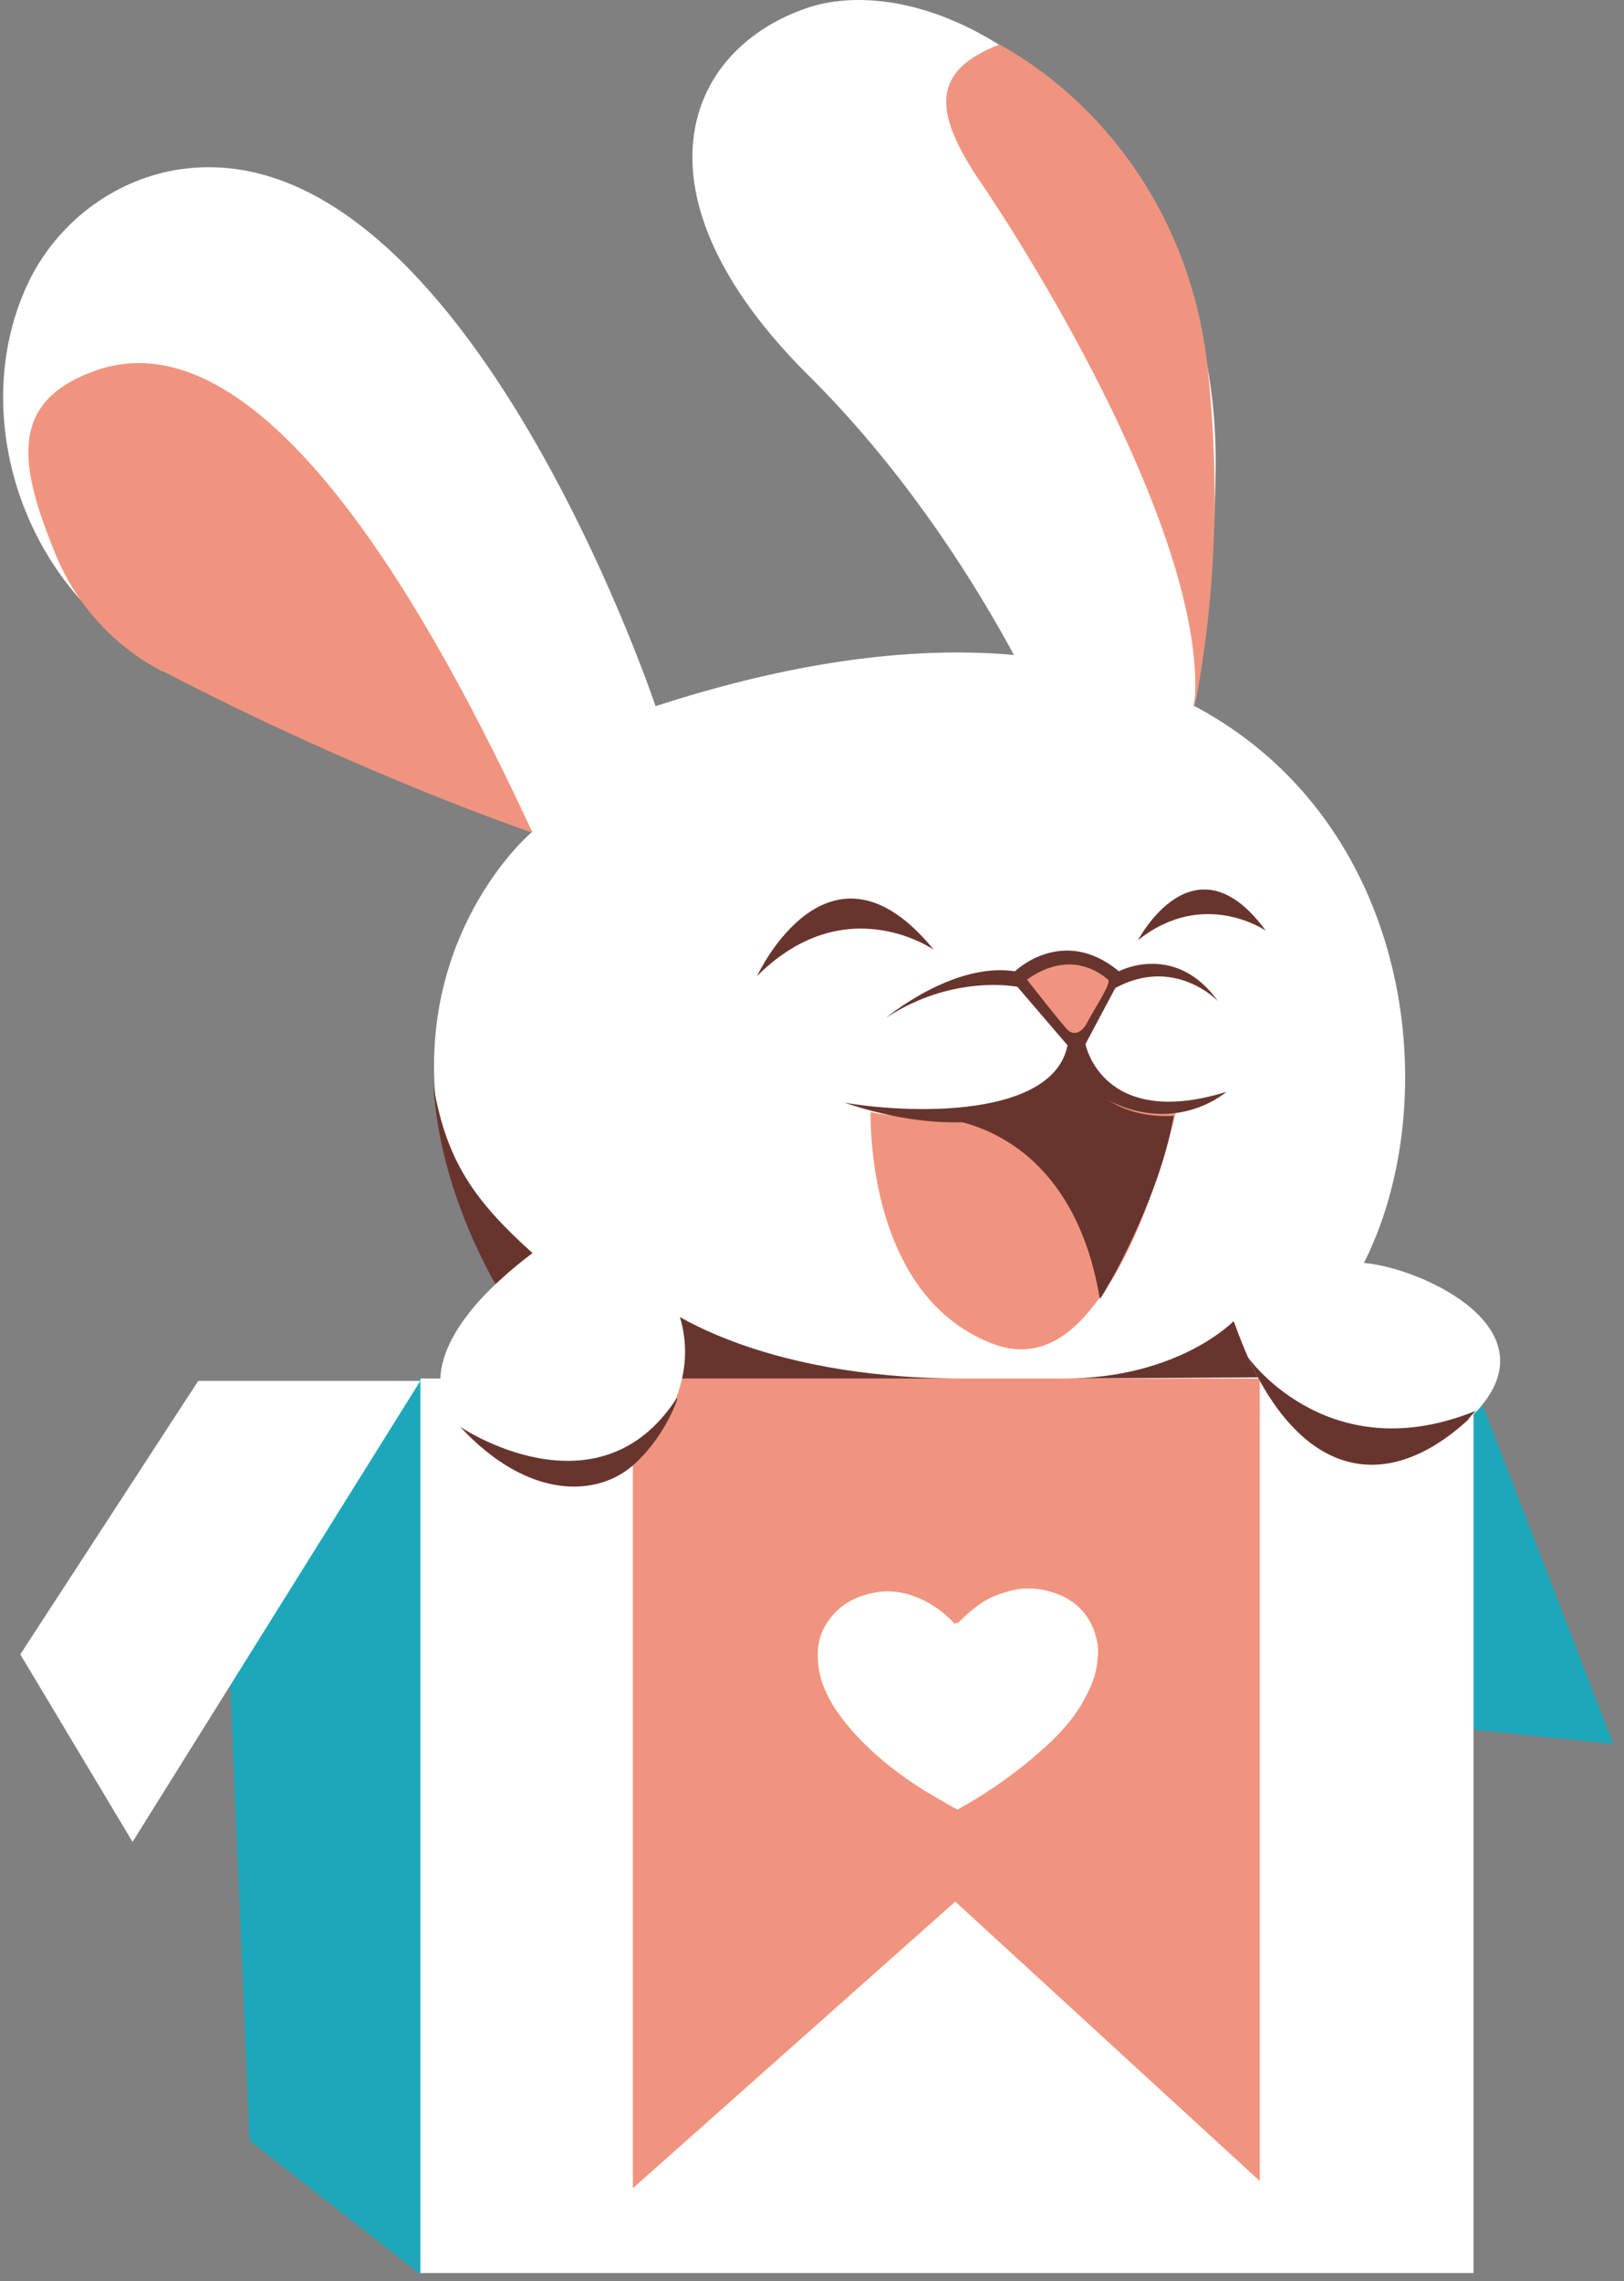 <svg xmlns="http://www.w3.org/2000/svg" width="136" height="191" fill="none"><rect width="100%" height="100%" fill="#808080" stroke="none"/><path fill="#1CA8BA" d="m123.3 144.829 11.8 1.2-11.8-30.6v29.4Z"/><path fill="#fff" d="M96.7 72.529c-2.5 7.8-5 11.9-5 11.9l-1.8-19s-7-18.9-22.2-34c-15.2-15.1-10.5-27.3 0-30.8 4.3-1.4 10.6-.6 17 3.8 9 6.2 17.4 18.4 17.1 35.1-.2 14.2-2.7 25.3-5.1 33Z"/><path fill="#fff" d="M114.8 104.529c-9.7 22-56.1 31.3-71.8 5.5-.5-.8-1-1.6-1.4-2.4l-.3-.5c-3.2-6-4.6-11.4-4.9-16.1-.8-13.6 7.9-21.2 8.2-21.4 0 0-3.3-1.1-8.5-3.2s-12.4-5.3-20.1-9.3c-2.2-1.2-4.3-2.5-6.2-4-8.9-7.1-11.9-19.6-7.6-29.1 2.2-4.9 6.7-8.6 12-9.7 24.1-4.8 40.7 44.8 40.7 44.8 56.4-18.3 69.5 23.8 59.9 45.4Z"/><path fill="#F1947F" d="M98.5 93.029c-.9 3.6-2.6 9.5-5.3 14-.1.1-.1.2-.2.3 0 0 0 .1-.1.1-2.5 4-5.6 6.8-10 5-8.9-3.6-10-14.9-10-19.3 2 .4 4.7.6 7.4.4 2.9-.3 5.8-1.1 7.7-2.8 1-.9 1.9-2.5 2.1-3.9 0 0 .6 1.9 1.9 3.5 1.2 1.5 3.2 3 6.5 2.7Z"/><path fill="#68352E" d="M98.3 93.429c-1.1 6.3-4.8 13.1-5.9 14.9-.1.1-.1.2-.2.3 0 0 0 .1-.1.1-2.5-14.9-13.6-15.1-13.6-15.1-.4-.5.4-.7.5 0 3-.3 6.2-.7 8.1-2.5 1-.9 3.4-2.6 3.6-4.1 0 0-.8 2 .5 3.7 1.3 1.6 3.8 2.9 7.1 2.7Z"/><path fill="#fff" d="M123.4 115.429H35.2v74.9h88.2v-74.9Z"/><path fill="#F1947F" d="M105.5 115.429v67.2l-25.5-23.4-27 24v-67.8h52.5Z"/><path fill="#fff" d="M80.2 135.929c.4-.4.8-.8 1.2-1.1.8-.7 1.7-1.2 2.8-1.5 1.5-.5 3-.4 4.5.2 1.7.7 2.7 2 3.1 3.6.2.6.2 1.3.1 1.9-.1 1.4-.7 2.6-1.4 3.8-.8 1.3-1.8 2.4-2.9 3.4-2.1 1.9-4.4 3.6-6.9 5-.2.1-.3.2-.5.3-1-.5-1.9-1.1-2.8-1.6-1.1-.7-2.1-1.4-3.1-2.2-1.7-1.4-3.2-2.9-4.4-4.7-.6-1-1.1-2-1.3-3.1-.2-1.2-.2-2.5.4-3.6.8-1.5 2.1-2.5 3.9-2.9 1.6-.4 3.1-.1 4.5.6 1 .5 1.9 1.2 2.6 2 0-.2 0-.2.2-.1-.1 0-.1 0 0 0Z"/><path fill="#68352E" d="M55.3 109.229s7.8 6.2 25.3 6.2H56.7s-1-4-1.4-6.2ZM103.3 110.629s-4.6 4.8-14.2 4.8l16.9-.1-2.7-4.7Z"/><path fill="#fff" d="M56.6 117.129c-.8 2.2-2.2 4.1-3.5 5.3-3.1 2.9-9 3.1-14.7-3.1-3.7-4 .1-9 3.2-11.9l1.4.9s5.1-2.4 2-3.4l10.7 2.7c2.1 3.3 2 6.7.9 9.5ZM123.7 118.129l-.8.8c-6.8 6.2-13.8 4.8-18.4-5.3-.6-1.4-1.2-2.9-1.7-4.7l11-3.2c4.4.1 16.5 5.2 9.9 12.4Z"/><path fill="#68352E" d="M56.7 117.029v.2c-.8 2.2-2.2 4.1-3.5 5.3-3.1 2.9-9 3.1-14.7-3.1-.1 0 11.6 7.9 18.2-2.4ZM123.6 118.129c-.2.2-.5.5-.7.8-6.8 6.2-13.8 4.8-18.4-5.3.4.6 7.1 9.4 19.1 4.5ZM44.6 104.929s-1.4 1-3.1 2.6l-.3-.5c-3.2-6-4.6-11.4-4.9-16.1 1.1 6.3 3.4 9.6 8.3 14ZM70.7 92.329c5.9 1 17.5 1.2 18.7-4.8l-4.2-4.9s-5.4-1.1-11 2.6c0 0 5.6-4.7 10.8-3.9 0 0 4-3.9 8.7 0 0 0 4.7-2.5 8.3 2.5 0 0-3.6-3.8-8.6-1.1l-2.5 4.7s1.4 7.2 11.8 4c0 0-5.3 4.7-12.4-.9-.2.2-6.1 6.3-19.6 1.8Z"/><path fill="#F1947F" d="M86 82.029s2.9 3.7 3.4 4.2 1.2.3 1.7-.7 2-3.2 1.7-3.5c-.4-.3-3-2.7-6.8 0Z"/><path fill="#68352E" d="M63.4 81.729s6-13 14.8-2.2c0 0-7.4-5.2-14.8 2.2ZM95.3 78.729s4.7-9 10.7-.8c0 0-5.2-3.6-10.7.8Z"/><path fill="#1CA8BA" d="m35.2 115.429-16.7 7.2 2.4 56.6 14.3 11.2"/><path fill="#fff" d="m11.1 154.229-9.4-15.7 14.9-22.9h18.6l-24.1 38.6Z"/><path fill="#F1947F" d="M44.6 69.729s-14.2-4.8-30.9-13.5h-.1c-4.2-2.2-7.4-5.8-9.1-10.2-3-7.4-3.7-12.6 3.8-15.1 14-4.5 28 20.9 36.3 38.8ZM100 59.429c1.4-12.8-11.8-35.2-17.9-44.2-4-5.9-4.1-9.3 1.6-11.5 8 4.4 16.2 13.8 17.5 27.7 1.2 11.9.1 21.4-1.2 28Z"/></svg>